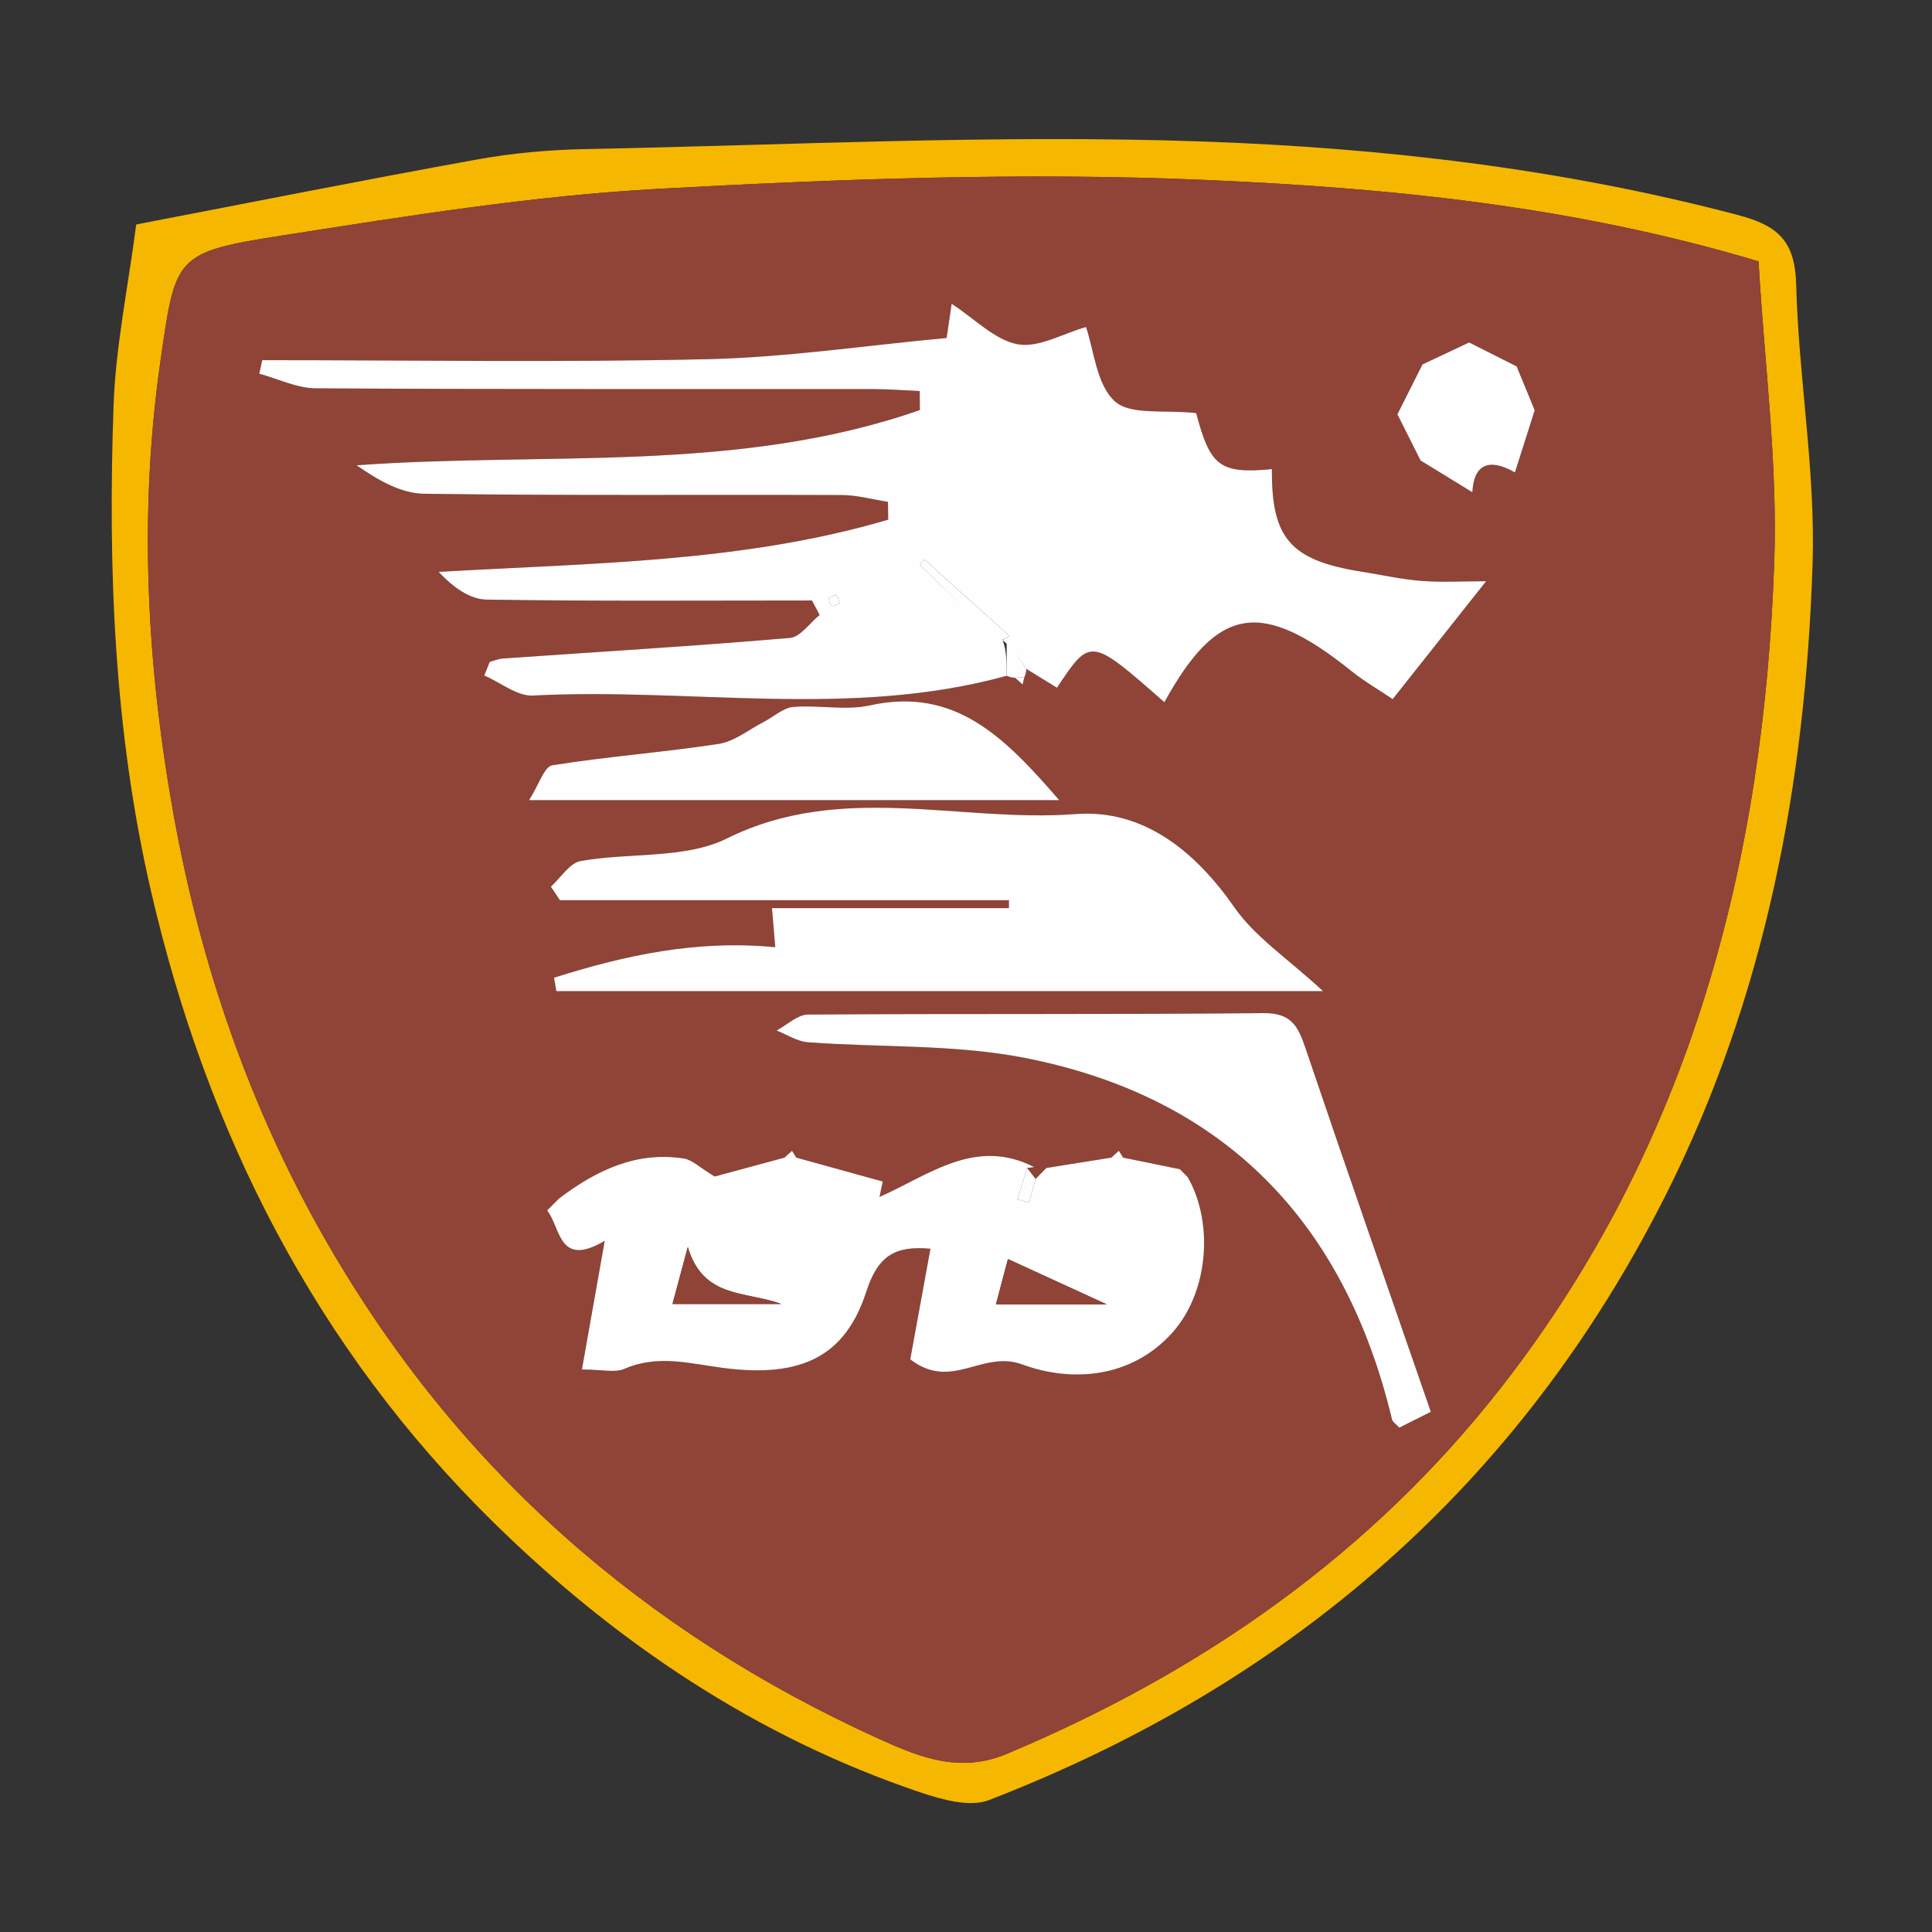 <?xml version="1.0" encoding="utf-8"?>
<!-- Generator: Adobe Illustrator 24.1.2, SVG Export Plug-In . SVG Version: 6.00 Build 0)  -->
<svg version="1.1" id="Слой_1" xmlns="http://www.w3.org/2000/svg" xmlns:xlink="http://www.w3.org/1999/xlink" x="0px" y="0px"
	 viewBox="0 0 1024 1024" style="enable-background:new 0 0 1024 1024;" xml:space="preserve">
<rect x="0" y="0" width="1024" height="1024" fill="#333333" stroke="none"/>
<style type="text/css">
	.st0{fill:#F6B700;}
	.st1{fill:#904337;}
	.st2{fill:#FEFEFE;}
</style>
<path class="st0" d="M72.188,118.978c60.236-11.569,120.355-23.544,180.668-34.446
	c18.785-3.395,38.07-5.131,57.167-5.503
	c109.13-2.126,218.422-7.858,327.367-4.033
	c95.392,3.349,190.792,14.421,283.927,39.015
	c20.936,5.528,30.099,13.684,30.689,36.726
	c1.261,49.33,10.274,98.698,8.708,147.815
	c-3.711,116.385-24.923,229.764-77.846,334.865
	C805.483,787.101,683.802,892.32,524.167,954.084
	c-10.187,3.942-25.005-0.257-36.5-4.133
	c-86.836-29.284-161.474-79.578-226.006-142.958
	c-94.213-92.531-151.98-206.323-181.658-334.815
	c-19.62-84.947-22.857-171.1-19.799-257.587
	C61.287,183.961,67.691,153.519,72.188,118.978z M932.066,138.534
	c-98.176-29.431-195.99-38.975-293.507-43.176
	c-96.266-4.147-193.125-0.529-289.449,4.724
	c-66.584,3.631-132.933,14.344-198.958,24.644
	c-57.864,9.027-57.139,10.786-65.222,67.538
	C73.529,272.315,77.789,352.338,91.89,431.051
	c14.358,80.149,40.649,156.972,81.944,228.412
	c69.083,119.514,167.368,205.616,292.285,262.266
	c21.209,9.618,42.546,18.314,67.472,7.857
	C637.197,886.119,726.921,823.533,796.108,734.766
	c99.852-128.112,138.809-277.791,144.293-437.091
	C942.212,245.058,935.129,192.134,932.066,138.534z"/>
<path class="st1" d="M932.066,138.534c3.063,53.6,10.146,106.523,8.335,159.141
	c-5.484,159.3-44.441,308.979-144.293,437.091
	C726.921,823.533,637.197,886.119,533.591,929.586
	c-24.926,10.458-46.263,1.762-67.472-7.857
	c-124.917-56.65-223.201-142.751-292.285-262.266
	C132.539,588.023,106.247,511.201,91.89,431.051
	c-14.1-78.714-18.361-158.736-6.96-238.787
	c8.083-56.752,7.358-58.511,65.222-67.538
	c66.025-10.3,132.373-21.013,198.958-24.644
	c96.324-5.253,193.183-8.871,289.449-4.724
	C736.076,99.56,833.89,109.103,932.066,138.534z M542.906,359.029
	c0.657-1.431,1.011-2.934,1.059-4.508c5.436,3.344,10.872,6.688,16.262,10.004
	c17.75-26.752,17.75-26.752,56.917,7.674
	c28.12-51.123,51.356-54.887,99.268-16.413
	c6.856,5.506,14.575,9.937,21.744,14.764
	c16.975-21.422,32.279-40.735,49.505-62.474c-13.031,0-23.754,0.666-34.354-0.186
	c-10.702-0.86-21.282-3.226-31.916-4.931
	c-37.419-5.998-47.557-17.649-47.252-54.307
	c-27.778,2.641-32.745-1.7-40.144-29.699
	c-16.778-1.913-34.907,1.283-43.159-6.287
	c-9.767-8.96-11.013-27.208-15.228-39.345
	c-12.25,3.469-25.098,11.166-36.18,9.151
	c-12.116-2.202-22.599-13.386-35.038-21.463
	c-0.963,6.579-1.859,12.696-2.654,18.124
	c-43.514,4.037-85.084,10.297-126.775,11.245
	c-78.618,1.788-157.305,0.516-235.963,0.516c-0.527,2.393-1.054,4.786-1.582,7.18
	c9.987,2.702,19.96,7.691,29.963,7.751c98.445,0.587,196.896,0.328,295.344,0.402
	c8.25,0.006,16.499,0.684,24.748,1.05c0.029,3.352,0.058,6.704,0.087,10.056
	c-96.439,33.692-197.843,22.024-298.54,29.278
	c11.32,7.92,23.478,14.923,35.733,15.096
	c73.822,1.042,147.666,0.401,221.502,0.683c8.131,0.031,16.254,2.35,24.38,3.609
	c0.05,3.143,0.101,6.285,0.151,9.428c-77.023,22.731-157.047,22.964-238.277,27.686
	c7.711,8.24,16.513,14.553,25.413,14.693c57.473,0.906,114.967,0.464,172.455,0.464
	c1.346,2.561,2.693,5.122,4.039,7.684c-5.243,4.226-10.211,11.699-15.773,12.172
	c-50.633,4.306-101.371,7.374-152.072,10.894c-2.368,0.164-4.676,1.178-7.012,1.796
	c-0.96,2.404-1.921,4.808-2.881,7.211c8.622,3.731,17.432,11.07,25.838,10.634
	c83.651-4.346,168.22,12.409,251.048-10.48c1.435,0.66,2.942,1.015,4.521,1.067
	c1.299,1.186,2.597,2.373,3.896,3.559C542.288,361.547,542.597,360.288,542.906,359.029z
	 M625.37,619.723c-10.032-2.053-20.064-4.106-30.096-6.159
	c-0.753-1.206-1.505-2.413-2.258-3.619c-1.327,1.206-2.654,2.413-3.981,3.62
	c-11.518,1.838-23.036,3.676-34.554,5.514c-2.059-0.137-4.118-0.273-6.177-0.41
	c-31.247-16.153-55.905,4.175-82.147,15.733c0.569-2.72,1.139-5.441,1.708-8.161
	c-15.273-4.225-30.547-8.451-45.82-12.676c-0.753-1.206-1.505-2.413-2.258-3.619
	c-1.327,1.207-2.654,2.413-3.981,3.62c-14.168,3.833-28.337,7.667-37.026,10.018
	c-8.028-4.842-11.894-8.856-16.28-9.542c-25.377-3.968-46.514,6.361-66.105,21.114
	c-2.133,2.136-4.267,4.271-6.4,6.407c7.295,9.213,5.943,30.65,30.531,16.094
	c-4.404,24.838-8.141,45.916-12.094,68.21c10.756,0,17.472,1.833,22.453-0.33
	c17.829-7.743,34.561-2.807,52.638-0.469c41.838,5.411,64.687-6.603,75.663-40.538
	c6.154-19.028,15.23-24.38,33.98-22.681
	c-3.941,21.569-7.68,42.031-10.711,58.619
	c22.028,17.013,37.896-5.163,59.499,2.767c25.721,9.442,57.344,7.525,79.244-16.683
	c19.388-21.431,22.224-58.346,8.321-82.665
	C628.135,622.498,626.753,621.11,625.37,619.723z M291.974,469.945
	c1.597,2.394,3.194,4.787,4.791,7.181c79.337,0,158.675,0,238.012,0
	c-0.011,1.404-0.023,2.809-0.034,4.213c-42.136,0-84.272,0-125.582,0
	c0.615,7.274,1.092,12.924,1.749,20.705c-41.693-4.054-79.849,4.345-117.284,16.171
	c0.416,2.369,0.832,4.737,1.248,7.106c133.13,0,266.259,0,406.375,0
	c-18.883-17.429-36.005-28.648-46.863-44.232
	c-21.072-30.241-48.522-52.345-84.331-49.615
	c-61.346,4.676-123.966-17.238-184.713,12.893
	c-22.298,11.06-51.702,7.343-77.571,11.997
	C301.881,457.422,297.207,465.239,291.974,469.945z M758.367,748.296
	c-22.741-65.746-45.038-129.466-66.66-193.414
	c-3.858-11.411-7.695-18.04-21.971-17.902
	c-80.494,0.779-161.001,0.202-241.499,0.757c-5.558,0.038-11.078,5.507-16.615,8.451
	c5.49,2.15,10.867,5.786,16.487,6.209c38.429,2.894,77.724,0.969,115.218,8.341
	c105.88,20.818,169.511,87.258,194.482,191.627
	c0.321,1.34,2.051,2.344,3.87,4.311
	C746.514,754.247,751.575,751.706,758.367,748.296z M561.4,424.098
	c-28.697-33.155-55.088-60.241-100.399-50.221
	c-12.934,2.86-27.102-0.338-40.568,0.825c-5.418,0.468-10.435,5.255-15.693,7.962
	c-7.893,4.063-15.483,10.333-23.824,11.613c-29.292,4.495-58.947,6.658-88.201,11.343
	c-4.252,0.681-7.076,10.28-12.297,18.478
	C376.856,424.098,467.12,424.098,561.4,424.098z M813.42,217.45
	c-2.418-5.871-6.039-14.662-9.571-23.24c-8.677-4.379-19.213-9.695-25.177-12.705
	c-11.236,5.294-20.316,9.572-24.712,11.644
	c-6.002,11.939-10.525,20.937-13.298,26.452
	c4.556,9.081,8.464,16.87,12.273,24.463c7.922,4.859,17.013,10.434,27.452,16.837
	c0.988-18.764,13.164-15.94,22.552-10.495
	C806.662,238.701,810.013,228.164,813.42,217.45z"/>
<path class="st2" d="M533.563,358.18c-82.828,22.889-167.397,6.134-251.048,10.48
	c-8.406,0.437-17.216-6.903-25.838-10.634c0.96-2.404,1.921-4.808,2.881-7.211
	c2.336-0.618,4.645-1.632,7.012-1.796c50.701-3.52,101.439-6.588,152.072-10.894
	c5.563-0.473,10.53-7.946,15.773-12.172c-1.346-2.561-2.693-5.122-4.039-7.684
	c-57.487,0-114.982,0.442-172.455-0.464c-8.9-0.14-17.702-6.453-25.413-14.693
	c81.23-4.721,161.254-4.955,238.277-27.686c-0.05-3.143-0.101-6.285-0.151-9.428
	c-8.127-1.258-16.249-3.577-24.38-3.609c-73.836-0.283-147.68,0.358-221.502-0.683
	c-12.255-0.173-24.413-7.176-35.733-15.096
	c100.697-7.255,202.101,4.413,298.54-29.278
	c-0.029-3.352-0.058-6.704-0.087-10.056c-8.249-0.366-16.499-1.043-24.748-1.05
	c-98.449-0.074-196.899,0.185-295.344-0.402
	c-10.003-0.06-19.976-5.049-29.963-7.751c0.527-2.393,1.054-4.787,1.582-7.18
	c78.658,0,157.346,1.272,235.963-0.516c41.691-0.948,83.261-7.208,126.775-11.245
	c0.795-5.428,1.691-11.545,2.654-18.124c12.439,8.077,22.922,19.261,35.038,21.463
	c11.083,2.014,23.93-5.683,36.18-9.151c4.215,12.136,5.461,30.385,15.228,39.345
	c8.253,7.57,26.382,4.374,43.159,6.287c7.399,27.999,12.366,32.34,40.144,29.699
	c-0.305,36.659,9.833,48.31,47.252,54.307c10.634,1.704,21.214,4.07,31.916,4.931
	c10.6,0.852,21.322,0.186,34.354,0.186
	c-17.226,21.739-32.53,41.052-49.505,62.474
	c-7.169-4.827-14.888-9.259-21.744-14.764
	c-47.913-38.474-71.148-34.71-99.268,16.413
	c-39.166-34.426-39.166-34.426-56.917-7.674
	c-5.39-3.316-10.826-6.66-16.262-10.004
	c-3.468-5.291-6.935-10.581-12.487-15.18c-0.201-0.283,1.682-1.258,3.565-2.233
	c-15.01-13.512-30.02-27.023-45.03-40.534c-0.864,0.902-1.727,1.805-2.591,2.707
	c13.99,13.584,27.981,27.168,44.056,40.06
	C533.563,345.159,533.563,351.67,533.563,358.18z M445.041,319.676
	c-0.564-1.432-0.787-3.637-1.787-4.077c-0.997-0.439-2.773,0.891-4.208,1.446
	c0.562,1.433,0.781,3.633,1.782,4.081
	C441.819,321.568,443.6,320.24,445.041,319.676z"/>
<path class="st2" d="M629.518,623.885c13.903,24.318,11.067,61.234-8.321,82.665
	c-21.901,24.208-53.524,26.125-79.244,16.683
	c-21.603-7.93-37.471,14.247-59.499-2.767
	c3.031-16.588,6.77-37.05,10.711-58.619c-18.75-1.699-27.826,3.653-33.98,22.681
	c-10.976,33.935-33.825,45.95-75.663,40.538
	c-18.077-2.338-34.809-7.274-52.638,0.469c-4.981,2.163-11.697,0.33-22.453,0.33
	c3.953-22.294,7.69-43.372,12.094-68.21
	c-24.588,14.555-23.236-6.881-30.531-16.094c2.135-2.14,4.27-4.28,6.405-6.42
	c19.586-14.74,40.723-25.068,66.1-21.1c4.387,0.686,8.253,4.7,16.28,9.542
	c8.689-2.351,22.858-6.185,37.027-10.017c2.08,0,4.159-0.001,6.238-0.001
	c15.273,4.225,30.547,8.451,45.82,12.676c-0.569,2.72-1.139,5.441-1.708,8.161
	c26.242-11.558,50.9-31.886,82.152-15.73c-1.304,0.11-2.613,0.234-3.92,0.372
	c-1.712,5.566-3.424,11.131-5.136,16.697c2.073,0.54,4.146,1.08,6.219,1.62
	c1.124-4.181,2.247-8.362,3.371-12.542c1.879-1.913,3.758-3.826,5.637-5.74
	c11.518-1.838,23.036-3.676,34.555-5.514c2.08,0,4.159-0.001,6.238-0.001
	c10.032,2.053,20.064,4.106,30.096,6.159
	C626.753,621.11,628.135,622.498,629.518,623.885z M527.872,691.34
	c21.526,0,40.811,0,58.711,0c-17.674-8.105-35.009-16.054-52.356-24.009
	C533.542,669.921,531.384,678.073,527.872,691.34z M356.439,691.144
	c19.708,0,38.684,0,57.66,0c-18.789-6.973-41.374-2.625-49.553-30.196
	C362.078,670.138,359.611,679.328,356.439,691.144z"/>
<path class="st2" d="M291.974,469.945c5.233-4.707,9.907-12.523,15.796-13.583
	c25.869-4.654,55.273-0.936,77.571-11.997
	c60.747-30.131,123.367-8.217,184.713-12.893
	c35.809-2.73,63.259,19.374,84.331,49.615
	c10.859,15.584,27.981,26.803,46.863,44.232c-140.115,0-273.245,0-406.375,0
	c-0.416-2.369-0.832-4.737-1.248-7.106c37.435-11.826,75.59-20.225,117.284-16.171
	c-0.657-7.78-1.135-13.43-1.749-20.705c41.31,0,83.446,0,125.582,0
	c0.011-1.404,0.023-2.809,0.034-4.213c-79.337,0-158.674,0-238.012,0
	C295.168,474.732,293.571,472.339,291.974,469.945z"/>
<path class="st2" d="M758.367,748.296c-6.792,3.41-11.853,5.952-16.69,8.38
	c-1.818-1.968-3.549-2.971-3.87-4.311
	c-24.97-104.37-88.602-170.809-194.482-191.627
	c-37.493-7.372-76.788-5.446-115.218-8.341c-5.62-0.423-10.997-4.06-16.487-6.209
	c5.538-2.944,11.058-8.413,16.615-8.451c80.498-0.554,161.005,0.023,241.499-0.757
	c14.276-0.138,18.113,6.491,21.971,17.902
	C713.33,618.83,735.627,682.549,758.367,748.296z"/>
<path class="st2" d="M561.4,424.098c-94.28,0-184.544,0-280.982,0
	c5.22-8.198,8.044-17.797,12.297-18.478c29.255-4.685,58.909-6.849,88.201-11.343
	c8.341-1.28,15.931-7.55,23.824-11.613c5.258-2.707,10.275-7.494,15.693-7.962
	c13.466-1.163,27.634,2.035,40.568-0.825
	C506.312,363.857,532.703,390.943,561.4,424.098z"/>
<path class="st2" d="M813.42,217.45c-3.407,10.714-6.758,21.251-10.481,32.956
	c-9.387-5.445-21.563-8.269-22.552,10.495c-10.439-6.402-19.53-11.978-27.452-16.837
	c-3.81-7.593-7.717-15.382-12.273-24.463c2.772-5.515,7.296-14.513,13.298-26.452
	c4.396-2.071,13.476-6.349,24.712-11.644c5.964,3.01,16.5,8.326,25.177,12.705
	C807.381,202.788,811.002,211.579,813.42,217.45z"/>
<path class="st2" d="M533.563,358.18c-0-6.51-0-13.021-0-19.531
	c3.468,5.291,6.935,10.581,10.403,15.872c-0.049,1.574-0.402,3.077-1.059,4.508
	c-1.61,0.01-3.218,0.083-4.824,0.218
	C536.505,359.195,534.998,358.84,533.563,358.18z"/>
<path class="st1" d="M554.481,619.078c-1.879,1.913-3.758,3.826-5.637,5.74
	c-1.485-1.925-2.97-3.85-4.454-5.775c1.307-0.138,2.616-0.262,3.92-0.372
	C550.363,618.805,552.422,618.942,554.481,619.078z"/>
<path class="st2" d="M538.083,359.247c1.605-0.135,3.213-0.208,4.824-0.218
	c-0.31,1.259-0.619,2.518-0.928,3.777
	C540.681,361.62,539.382,360.434,538.083,359.247z"/>
<path class="st2" d="M422.045,613.563c-2.079,0-4.158,0.001-6.238,0.001
	c1.326-1.207,2.653-2.414,3.98-3.62
	C420.539,611.151,421.292,612.357,422.045,613.563z"/>
<path class="st2" d="M595.274,613.563c-2.079,0-4.158,0.001-6.238,0.001
	c1.326-1.207,2.653-2.414,3.98-3.62
	C593.769,611.151,594.521,612.357,595.274,613.563z"/>
<path class="st2" d="M629.518,623.885c-1.383-1.388-2.766-2.775-4.148-4.163
	C626.753,621.11,628.135,622.498,629.518,623.885z"/>
<path class="st2" d="M289.993,641.561c2.134-2.136,4.267-4.271,6.403-6.414
	C294.264,637.281,292.129,639.421,289.993,641.561z"/>
<path class="st2" d="M529.394,340.032c-13.99-13.584-27.981-27.168-41.971-40.752
	c0.864-0.902,1.727-1.805,2.591-2.707c15.01,13.512,30.02,27.023,45.03,40.534
	C533.16,338.082,531.277,339.057,529.394,340.032z"/>
<path class="st2" d="M445.038,319.682c-1.438,0.558-3.219,1.885-4.21,1.443
	c-1.002-0.448-1.221-2.648-1.782-4.081c1.435-0.554,3.211-1.885,4.208-1.446
	C444.254,316.039,444.477,318.244,445.038,319.682z"/>
<path class="st1" d="M527.872,691.34c3.512-13.267,5.669-21.418,6.355-24.009
	c17.346,7.954,34.682,15.904,52.356,24.009
	C568.683,691.34,549.398,691.34,527.872,691.34z"/>
<path class="st1" d="M356.439,691.144c3.172-11.816,5.64-21.006,8.107-30.196
	c8.179,27.57,30.763,23.223,49.553,30.196
	C395.123,691.144,376.147,691.144,356.439,691.144z"/>
<path class="st2" d="M544.39,619.043c1.485,1.925,2.97,3.85,4.454,5.775
	c-1.124,4.181-2.247,8.362-3.371,12.542c-2.073-0.54-4.146-1.08-6.219-1.62
	C540.965,630.174,542.677,624.609,544.39,619.043z"/>
</svg>
